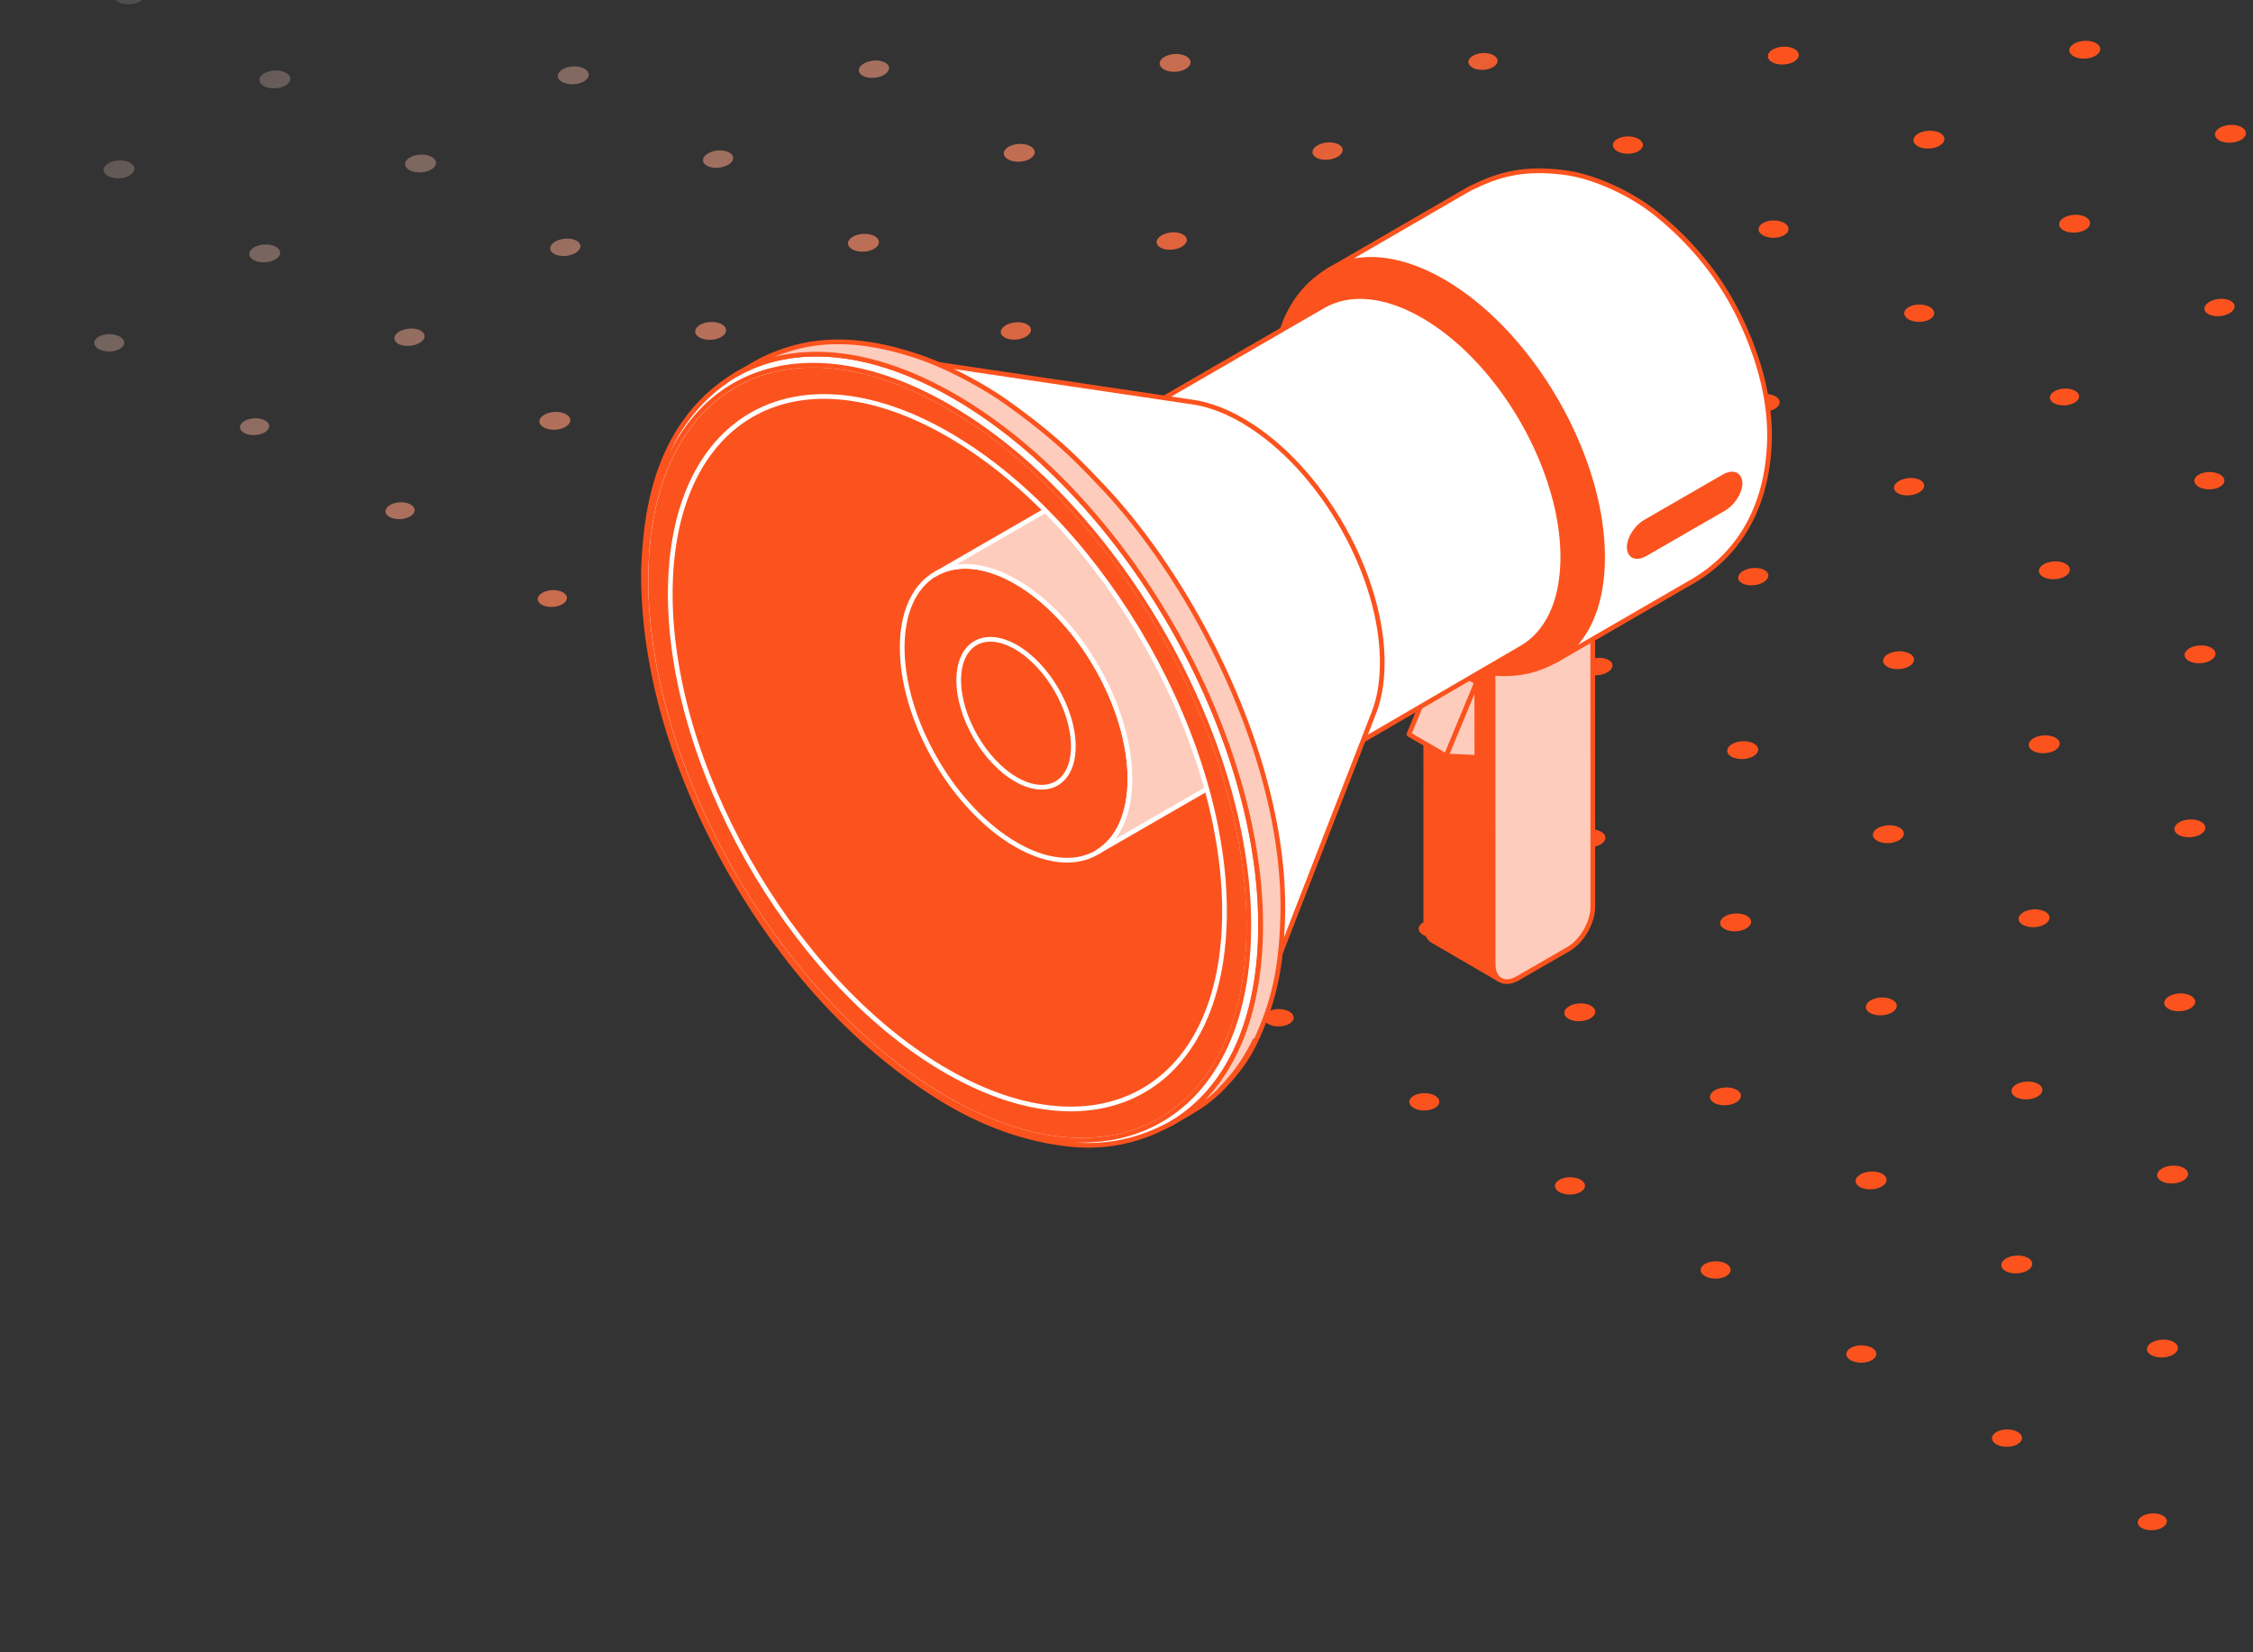 <svg xmlns="http://www.w3.org/2000/svg" width="480" height="352" fill="none"><rect width="100%" height="100%" fill="#333333" stroke="none"/><g clip-path="url(#a)"><path fill="url(#b)" d="M430.059 195.818c-.061-1.046 1.364-1.979 3.184-2.085 1.819-.105 3.343.657 3.404 1.702.06 1.046-1.365 1.979-3.184 2.085-1.819.105-3.343-.657-3.404-1.702Z"/><path fill="url(#c)" d="M306.171 124.331c-.061-1.045 1.365-1.979 3.184-2.084 1.819-.106 3.343.656 3.404 1.702.061 1.045-1.365 1.979-3.184 2.084-1.819.106-3.343-.656-3.404-1.702Z"/><path fill="url(#d)" d="M118.845 16.236c-.06-1.046 1.365-1.98 3.184-2.085 1.819-.105 3.343.657 3.404 1.702.061 1.046-1.364 1.98-3.184 2.085-1.819.106-3.343-.656-3.404-1.702Z"/><path fill="url(#e)" d="M364.313 233.757c-.061-1.046 1.364-1.979 3.184-2.085 1.819-.105 3.343.657 3.404 1.702.06 1.046-1.365 1.979-3.184 2.085-1.819.106-3.343-.656-3.404-1.702Z"/><path fill="url(#f)" d="M372.571 86.013c-.061-1.046 1.365-1.98 3.184-2.085 1.819-.105 3.343.657 3.404 1.702.06 1.046-1.365 1.98-3.184 2.085-1.819.106-3.343-.657-3.404-1.702Z"/><path fill="url(#g)" d="M185.245-22.083c-.061-1.045 1.365-1.979 3.184-2.084 1.819-.106 3.343.656 3.404 1.702.061 1.045-1.365 1.979-3.184 2.084-1.819.106-3.343-.656-3.404-1.702Z"/><path fill="url(#h)" d="M240.431 162.271c-.061-1.046 1.364-1.979 3.184-2.085 1.819-.106 3.343.656 3.403 1.702.061 1.046-1.364 1.979-3.183 2.085-1.82.105-3.344-.657-3.404-1.702Z"/><path fill="url(#i)" d="M438.706 47.85c-.061-1.045 1.365-1.979 3.184-2.084 1.819-.106 3.343.656 3.404 1.702.06 1.046-1.365 1.979-3.184 2.084-1.819.106-3.343-.656-3.404-1.702Z"/><path fill="url(#j)" d="M53.105 54.175c-.06-1.046 1.365-1.979 3.184-2.084 1.82-.106 3.343.656 3.404 1.701.06 1.046-1.365 1.98-3.184 2.085-1.82.106-3.343-.656-3.404-1.702Z"/><path fill="url(#k)" d="M457.417 287.481c-.061-1.046 1.365-1.979 3.184-2.085 1.819-.105 3.343.657 3.404 1.702.061 1.046-1.365 1.979-3.184 2.085-1.819.106-3.343-.657-3.404-1.702Z"/><path fill="url(#l)" d="M367.99 160c-.06-1.045 1.365-1.979 3.184-2.084 1.819-.106 3.343.656 3.404 1.702.061 1.045-1.365 1.979-3.184 2.084-1.819.106-3.343-.656-3.404-1.702Z"/><path fill="url(#m)" d="M244.101 88.516c-.061-1.045 1.364-1.979 3.184-2.084 1.819-.106 3.343.656 3.404 1.702.06 1.045-1.365 1.979-3.184 2.084-1.819.106-3.343-.656-3.404-1.702Z"/><path fill="url(#n)" d="M442.376-25.906c-.06-1.045 1.365-1.979 3.184-2.084 1.819-.106 3.344.656 3.404 1.702.061 1.046-1.364 1.979-3.184 2.085-1.819.105-3.343-.657-3.404-1.703Z"/><path fill="url(#o)" d="M180.663 51.906c-.061-1.045 1.365-1.979 3.184-2.084 1.819-.106 3.343.656 3.404 1.702.06 1.045-1.365 1.979-3.184 2.084-1.819.106-3.343-.656-3.404-1.702Z"/><path fill="url(#p)" d="M56.775-19.58c-.06-1.045 1.365-1.978 3.184-2.084 1.82-.106 3.343.657 3.404 1.702.06 1.046-1.365 1.98-3.184 2.085-1.82.105-3.343-.657-3.404-1.702Z"/><path fill="url(#q)" d="M461.093 213.726c-.061-1.046 1.365-1.979 3.184-2.085 1.819-.105 3.343.657 3.404 1.702.06 1.046-1.365 1.979-3.184 2.085-1.819.106-3.343-.657-3.404-1.702Z"/><path fill="url(#r)" d="M434.39 121.687c-.06-1.046 1.365-1.979 3.184-2.085 1.819-.105 3.343.657 3.404 1.702.061 1.046-1.364 1.979-3.184 2.085-1.819.105-3.343-.657-3.404-1.702Z"/><path fill="url(#s)" d="M302.25 197.945c-.06-1.046 1.365-1.979 3.184-2.085 1.819-.106 3.343.656 3.404 1.702.061 1.046-1.365 1.979-3.184 2.085-1.819.105-3.343-.657-3.404-1.702Z"/><path fill="url(#t)" d="M310.501 50.197c-.061-1.046 1.364-1.979 3.184-2.084 1.819-.106 3.343.656 3.404 1.702.06 1.045-1.365 1.979-3.184 2.084-1.819.106-3.343-.656-3.404-1.702Z"/><path fill="url(#u)" d="M247.063 13.587c-.061-1.045 1.364-1.979 3.184-2.084 1.819-.106 3.343.656 3.404 1.702.06 1.046-1.365 1.979-3.184 2.084-1.819.106-3.343-.656-3.404-1.702Z"/><path fill="url(#v)" d="M178.36 126.455c-.06-1.046 1.365-1.979 3.184-2.085 1.82-.105 3.343.657 3.404 1.702.061 1.046-1.364 1.979-3.184 2.085-1.819.106-3.343-.656-3.404-1.702Z"/><path fill="url(#w)" d="M376.636 12.035c-.061-1.046 1.364-1.98 3.184-2.085 1.819-.105 3.343.657 3.404 1.702.06 1.046-1.365 1.98-3.184 2.085-1.82.105-3.343-.656-3.404-1.702Z"/><path fill="url(#x)" d="M114.917 89.846c-.061-1.046 1.365-1.98 3.184-2.085 1.819-.105 3.343.657 3.404 1.702.061 1.046-1.365 1.98-3.184 2.085-1.819.105-3.343-.657-3.404-1.702Z"/><path fill="url(#y)" d="M313.192-24.575c-.06-1.045 1.365-1.978 3.184-2.084 1.819-.106 3.343.656 3.404 1.702.061 1.046-1.365 1.979-3.184 2.085-1.819.105-3.343-.657-3.404-1.703Z"/><path fill="url(#z)" d="M-8.965 18.36c-.06-1.046 1.365-1.98 3.184-2.085 1.819-.106 3.343.656 3.404 1.702.06 1.046-1.365 1.979-3.184 2.084-1.82.106-3.343-.656-3.404-1.702Z"/><path fill="url(#A)" d="M395.347 251.666c-.061-1.046 1.365-1.979 3.184-2.085 1.819-.106 3.343.656 3.404 1.702.061 1.046-1.365 1.979-3.184 2.085-1.819.105-3.343-.657-3.404-1.702Z"/><path fill="url(#B)" d="M463.256 176.66c-.061-1.045 1.365-1.979 3.184-2.084 1.819-.106 3.343.656 3.404 1.702.061 1.045-1.365 1.979-3.184 2.084-1.819.106-3.343-.656-3.404-1.702Z"/><path fill="url(#C)" d="M339.374 105.174c-.061-1.046 1.365-1.979 3.184-2.085 1.819-.105 3.343.657 3.404 1.702.061 1.046-1.365 1.979-3.184 2.085-1.819.106-3.343-.656-3.404-1.702Z"/><path fill="url(#D)" d="M152.048-2.921c-.06-1.046 1.365-1.979 3.184-2.085 1.819-.105 3.343.657 3.404 1.703.061 1.045-1.364 1.978-3.184 2.084-1.819.106-3.343-.656-3.404-1.702Z"/><path fill="url(#E)" d="M331.285 252.667c-.01-1.02 1.415-1.859 3.181-1.875 1.766-.016 3.206.798 3.215 1.817.009 1.02-1.416 1.859-3.182 1.875-1.766.016-3.205-.798-3.214-1.817Z"/><path fill="url(#F)" d="M397.515 214.595c-.061-1.045 1.365-1.979 3.184-2.084 1.819-.106 3.343.656 3.404 1.702.061 1.045-1.365 1.979-3.184 2.084-1.819.106-3.343-.656-3.404-1.702Z"/><path fill="url(#G)" d="M207.4 181.17c-.009-1.019 1.416-1.858 3.182-1.874 1.766-.016 3.206.798 3.215 1.817.009 1.02-1.416 1.859-3.182 1.875-1.766.015-3.206-.798-3.215-1.818Z"/><path fill="url(#H)" d="M405.692 66.754c-.01-1.019 1.415-1.858 3.181-1.874 1.767-.016 3.206.798 3.215 1.817.009 1.02-1.415 1.86-3.182 1.875-1.766.016-3.205-.798-3.214-1.818Z"/><path fill="url(#I)" d="M20.072 73.06c-.01-1.02 1.415-1.86 3.181-1.875 1.766-.016 3.206.798 3.215 1.817.009 1.02-1.416 1.859-3.182 1.875-1.766.015-3.205-.798-3.215-1.818Z"/><path fill="url(#J)" d="M424.391 306.398c-.01-1.019 1.415-1.859 3.181-1.874 1.767-.016 3.206.798 3.215 1.817.009 1.019-1.415 1.859-3.182 1.874-1.766.016-3.205-.798-3.214-1.817Z"/><path fill="url(#K)" d="M273.627 143.111c-.061-1.046 1.365-1.979 3.184-2.084 1.819-.106 3.343.656 3.404 1.702.061 1.045-1.365 1.979-3.184 2.084-1.819.106-3.343-.656-3.404-1.702Z"/><path fill="url(#L)" d="M471.903 28.694c-.061-1.045 1.365-1.979 3.184-2.084 1.819-.106 3.343.656 3.404 1.702.061 1.045-1.365 1.979-3.184 2.084-1.819.106-3.343-.656-3.404-1.702Z"/><path fill="url(#M)" d="M86.302 35.02c-.06-1.046 1.365-1.98 3.184-2.085 1.82-.106 3.343.656 3.404 1.702.06 1.045-1.365 1.979-3.184 2.084-1.82.106-3.343-.656-3.404-1.702Z"/><path fill="url(#N)" d="M401.193 140.843c-.06-1.046 1.365-1.979 3.184-2.085 1.819-.105 3.343.657 3.404 1.702.061 1.046-1.365 1.979-3.184 2.085-1.819.106-3.343-.656-3.404-1.702Z"/><path fill="url(#O)" d="M277.303 69.353c-.06-1.045 1.365-1.978 3.184-2.084 1.819-.106 3.343.656 3.404 1.702.061 1.045-1.364 1.979-3.184 2.084-1.819.106-3.343-.656-3.404-1.702Z"/><path fill="url(#P)" d="M213.86 32.744c-.061-1.046 1.365-1.979 3.184-2.084 1.819-.106 3.343.656 3.404 1.702.06 1.045-1.365 1.978-3.184 2.084-1.819.106-3.343-.656-3.404-1.702Z"/><path fill="url(#Q)" d="M269.221 216.844c-.009-1.02 1.415-1.859 3.181-1.875 1.767-.016 3.206.798 3.215 1.818.009 1.019-1.415 1.858-3.181 1.874-1.767.016-3.206-.798-3.215-1.817Z"/><path fill="url(#R)" d="M467.512 102.433c-.009-1.019 1.416-1.858 3.182-1.874 1.766-.016 3.205.798 3.215 1.817.009 1.02-1.416 1.859-3.182 1.875-1.766.015-3.206-.798-3.215-1.818Z"/><path fill="url(#S)" d="M335.447 178.784c-.061-1.046 1.365-1.979 3.184-2.085 1.819-.105 3.343.657 3.404 1.702.061 1.046-1.365 1.979-3.184 2.085-1.819.106-3.343-.656-3.404-1.702Z"/><path fill="url(#T)" d="M145.329 145.35c-.009-1.02 1.415-1.859 3.182-1.875 1.766-.016 3.205.798 3.214 1.818.009 1.019-1.415 1.858-3.181 1.874-1.767.016-3.206-.798-3.215-1.817Z"/><path fill="url(#U)" d="M343.62 30.934c-.009-1.02 1.415-1.859 3.182-1.875 1.766-.015 3.205.798 3.214 1.818.009 1.02-1.415 1.859-3.181 1.874-1.767.016-3.206-.798-3.215-1.817Z"/><path fill="url(#V)" d="M82.121 108.983c-.058-.987 1.287-1.868 3.004-1.968 1.717-.101 3.155.618 3.213 1.605.058.986-1.287 1.867-3.004 1.968-1.717.1-3.155-.618-3.213-1.605Z"/><path fill="url(#W)" d="M280.176-5.68c-.01-1.02 1.415-1.86 3.181-1.875 1.767-.016 3.206.798 3.215 1.817.009 1.02-1.415 1.859-3.182 1.874-1.766.016-3.205-.797-3.214-1.817Z"/><path fill="url(#X)" d="M-42 37.24c-.01-1.02 1.415-1.86 3.182-1.875 1.766-.016 3.205.798 3.214 1.817.01 1.02-1.415 1.859-3.181 1.875-1.767.015-3.206-.798-3.215-1.818Z"/><path fill="url(#Y)" d="M362.319 270.577c-.009-1.019 1.416-1.858 3.182-1.874 1.766-.016 3.205.798 3.215 1.817.009 1.02-1.416 1.859-3.182 1.875-1.766.015-3.206-.798-3.215-1.818Z"/><path fill="url(#Z)" d="M211.557 107.296c-.061-1.046 1.365-1.979 3.184-2.085 1.819-.105 3.343.657 3.404 1.702.061 1.046-1.365 1.979-3.184 2.085-1.819.106-3.343-.656-3.404-1.702Z"/><path fill="url(#aa)" d="M409.833-7.127c-.061-1.046 1.364-1.979 3.183-2.085 1.82-.105 3.344.657 3.404 1.702.061 1.046-1.364 1.98-3.183 2.085-1.82.106-3.344-.656-3.404-1.702Z"/><path fill="url(#ab)" d="M148.114 70.684c-.061-1.045 1.364-1.978 3.184-2.084 1.819-.106 3.343.656 3.403 1.702.061 1.046-1.364 1.979-3.183 2.085-1.82.105-3.344-.657-3.404-1.703Z"/><path fill="url(#ac)" d="M24.232-.801c-.061-1.046 1.364-1.98 3.184-2.085 1.819-.105 3.343.657 3.404 1.702.06 1.046-1.365 1.98-3.184 2.085-1.82.105-3.344-.657-3.404-1.702Z"/><path fill="url(#ad)" d="M428.544 232.505c-.061-1.046 1.364-1.979 3.183-2.085 1.82-.106 3.344.656 3.404 1.702.061 1.046-1.364 1.979-3.183 2.085-1.82.105-3.344-.657-3.404-1.702Z"/><path fill="url(#ae)" d="M399.024 177.909c-.06-1.046 1.365-1.979 3.184-2.085 1.819-.106 3.343.656 3.404 1.702.061 1.046-1.365 1.979-3.184 2.085-1.819.105-3.343-.657-3.404-1.702Z"/><path fill="url(#af)" d="M275.135 106.419c-.061-1.045 1.364-1.979 3.184-2.084 1.819-.106 3.343.656 3.404 1.702.06 1.045-1.365 1.979-3.184 2.084-1.819.106-3.343-.656-3.404-1.702Z"/><path fill="url(#ag)" d="M473.41-8.002c-.061-1.046 1.365-1.98 3.184-2.085 1.819-.106 3.343.656 3.404 1.702.061 1.046-1.365 1.979-3.184 2.085-1.819.105-3.343-.657-3.404-1.702Z"/><path fill="url(#ah)" d="M87.81-1.676c-.062-1.046 1.364-1.98 3.183-2.085 1.82-.105 3.343.657 3.404 1.702.06 1.046-1.365 1.98-3.184 2.085-1.82.106-3.343-.657-3.404-1.702Z"/><path fill="url(#ai)" d="M465.424 139.59c-.06-1.046 1.365-1.979 3.184-2.085 1.819-.105 3.343.657 3.404 1.702.061 1.046-1.364 1.979-3.184 2.085-1.819.106-3.343-.656-3.404-1.702Z"/><path fill="url(#aj)" d="M333.278 215.848c-.06-1.045 1.365-1.979 3.184-2.084 1.819-.106 3.343.656 3.404 1.702.061 1.045-1.364 1.979-3.184 2.084-1.819.106-3.343-.656-3.404-1.702Z"/><path fill="url(#ak)" d="M341.535 68.106c-.061-1.046 1.365-1.98 3.184-2.085 1.819-.105 3.343.657 3.404 1.702.06 1.046-1.365 1.98-3.184 2.085-1.819.105-3.343-.657-3.404-1.702Z"/><path fill="url(#al)" d="M209.389 144.359c-.061-1.046 1.365-1.979 3.184-2.085 1.819-.105 3.343.657 3.404 1.702.06 1.046-1.365 1.979-3.184 2.085-1.819.105-3.343-.657-3.404-1.702Z"/><path fill="url(#am)" d="M407.664 29.939c-.061-1.046 1.365-1.98 3.184-2.085 1.819-.106 3.343.656 3.404 1.702.061 1.046-1.365 1.979-3.184 2.085-1.819.105-3.343-.657-3.404-1.702Z"/><path fill="url(#an)" d="M22.063 36.263c-.06-1.046 1.365-1.979 3.184-2.084 1.82-.106 3.343.656 3.404 1.701.06 1.046-1.365 1.98-3.184 2.085-1.82.106-3.343-.656-3.404-1.702Z"/><path fill="url(#ao)" d="M426.381 269.568c-.061-1.045 1.364-1.979 3.184-2.084 1.819-.106 3.343.656 3.404 1.702.06 1.045-1.365 1.979-3.184 2.084-1.819.106-3.343-.656-3.404-1.702Z"/><path fill="url(#ap)" d="M337.118 142.34c-.107-1.008 1.243-1.977 3.015-2.165 1.772-.188 3.295.476 3.402 1.484.107 1.007-1.243 1.977-3.014 2.165-1.772.188-3.296-.477-3.403-1.484Z"/><path fill="url(#aq)" d="M213.227 70.848c-.107-1.007 1.243-1.977 3.015-2.165 1.772-.188 3.295.476 3.402 1.484.107 1.008-1.243 1.977-3.015 2.165-1.772.188-3.295-.476-3.402-1.484Z"/><path fill="url(#ar)" d="M149.779 34.236c-.107-1.008 1.242-1.977 3.014-2.165 1.772-.188 3.295.476 3.402 1.483.107 1.008-1.242 1.977-3.014 2.165-1.772.188-3.295-.476-3.402-1.483Z"/><path fill="url(#as)" d="M403.524 104.024c-.107-1.008 1.242-1.977 3.014-2.165 1.772-.188 3.295.476 3.402 1.484.107 1.007-1.242 1.976-3.014 2.164-1.772.188-3.295-.476-3.402-1.483Z"/><path fill="url(#at)" d="M271.367 180.282c-.107-1.008 1.243-1.977 3.015-2.165 1.772-.188 3.295.476 3.402 1.484.107 1.007-1.243 1.977-3.015 2.165-1.771.188-3.295-.476-3.402-1.484Z"/><path fill="url(#au)" d="M469.658 65.853c-.107-1.007 1.242-1.976 3.014-2.164 1.772-.188 3.295.476 3.402 1.483.107 1.008-1.242 1.977-3.014 2.165-1.772.188-3.295-.476-3.402-1.484Z"/><path fill="url(#av)" d="M279.626 32.527c-.107-1.008 1.243-1.977 3.015-2.165 1.772-.188 3.295.476 3.402 1.484.107 1.007-1.243 1.977-3.014 2.165-1.772.188-3.295-.477-3.403-1.484Z"/><path fill="url(#aw)" d="M216.184-4.08c-.107-1.008 1.243-1.977 3.015-2.165 1.772-.188 3.295.476 3.402 1.484.107 1.007-1.243 1.977-3.015 2.165-1.771.188-3.295-.477-3.402-1.484Z"/><path fill="url(#ax)" d="M147.476 108.792c-.107-1.008 1.243-1.977 3.014-2.165 1.772-.188 3.296.476 3.403 1.484.107 1.007-1.243 1.977-3.015 2.165-1.772.188-3.295-.477-3.402-1.484Z"/><path fill="url(#ay)" d="M345.767-5.638c-.107-1.008 1.242-1.977 3.014-2.165 1.772-.188 3.295.476 3.402 1.484.107 1.007-1.242 1.976-3.014 2.165-1.772.188-3.295-.477-3.402-1.484Z"/><path fill="url(#az)" d="M84.028 72.178c-.107-1.007 1.242-1.977 3.014-2.165 1.772-.188 3.295.476 3.402 1.484.108 1.008-1.242 1.977-3.014 2.165-1.772.188-3.295-.476-3.402-1.484Z"/><path fill="url(#aA)" d="M432.227 158.752c-.06-1.046 1.365-1.979 3.184-2.085 1.819-.105 3.343.657 3.404 1.702.061 1.046-1.364 1.979-3.184 2.085-1.819.105-3.343-.657-3.404-1.702Z"/><path fill="url(#aB)" d="M308.338 87.262c-.061-1.046 1.364-1.979 3.183-2.085 1.82-.105 3.344.657 3.404 1.702.061 1.046-1.364 1.98-3.183 2.085-1.82.106-3.344-.656-3.404-1.702Z"/><path fill="url(#aC)" d="M121.006-20.834c-.06-1.045 1.365-1.978 3.184-2.084 1.82-.106 3.344.656 3.404 1.702.061 1.046-1.364 1.979-3.184 2.085-1.819.105-3.343-.657-3.404-1.703Z"/><path fill="url(#aD)" d="M300.256 234.755c-.01-1.019 1.415-1.859 3.181-1.874 1.766-.016 3.206.798 3.215 1.817.009 1.019-1.416 1.859-3.182 1.874-1.766.016-3.205-.797-3.214-1.817Z"/><path fill="url(#aE)" d="M366.481 196.693c-.061-1.046 1.365-1.979 3.184-2.085 1.819-.106 3.343.656 3.404 1.702.061 1.046-1.365 1.979-3.184 2.085-1.819.105-3.343-.657-3.404-1.702Z"/><path fill="url(#aF)" d="M176.364 163.256c-.009-1.02 1.415-1.859 3.181-1.875 1.767-.016 3.206.798 3.215 1.818.009 1.019-1.415 1.858-3.182 1.874-1.766.016-3.205-.798-3.214-1.817Z"/><path fill="url(#aG)" d="M374.655 48.84c-.009-1.02 1.415-1.859 3.181-1.875 1.767-.015 3.206.798 3.215 1.818.009 1.02-1.415 1.858-3.182 1.874-1.766.016-3.205-.798-3.214-1.817Z"/><path fill="url(#aH)" d="M-10.965 55.145c-.01-1.02 1.415-1.86 3.181-1.875 1.767-.016 3.206.798 3.215 1.817.01 1.02-1.415 1.86-3.182 1.875-1.766.016-3.205-.798-3.214-1.817Z"/><path fill="url(#aI)" d="M393.354 288.483c-.009-1.019 1.415-1.858 3.182-1.874 1.766-.016 3.205.798 3.214 1.817.009 1.02-1.415 1.859-3.181 1.875-1.767.015-3.206-.798-3.215-1.818Z"/><path fill="url(#aJ)" d="M242.591 125.205c-.061-1.046 1.365-1.979 3.184-2.085 1.819-.106 3.343.656 3.404 1.702.061 1.046-1.365 1.979-3.184 2.085-1.819.105-3.343-.657-3.404-1.702Z"/><path fill="url(#aK)" d="M55.266 17.107c-.061-1.045 1.364-1.978 3.184-2.084 1.819-.106 3.343.656 3.403 1.702.061 1.045-1.364 1.979-3.183 2.084-1.82.106-3.343-.656-3.404-1.702Z"/><path fill="url(#aL)" d="M459.578 250.413c-.061-1.045 1.365-1.979 3.184-2.084 1.819-.106 3.343.656 3.404 1.702.06 1.045-1.365 1.979-3.184 2.084-1.819.106-3.343-.656-3.404-1.702Z"/><path fill="url(#aM)" d="M370.324 123.181c-.107-1.008 1.242-1.977 3.014-2.165 1.772-.188 3.295.476 3.402 1.484.108 1.007-1.242 1.977-3.014 2.165-1.772.188-3.295-.477-3.402-1.484Z"/><path fill="url(#aN)" d="M246.427 51.69c-.107-1.008 1.243-1.977 3.015-2.165 1.772-.188 3.295.476 3.402 1.484.107 1.007-1.243 1.976-3.015 2.164-1.772.188-3.295-.476-3.402-1.483Z"/><path fill="url(#aO)" d="M182.984 15.077c-.107-1.008 1.243-1.977 3.015-2.165 1.772-.188 3.295.476 3.402 1.484.107 1.008-1.243 1.977-3.015 2.165-1.771.188-3.295-.476-3.402-1.484Z"/><path fill="url(#aP)" d="M238.457 199.175c-.057-.987 1.288-1.868 3.004-1.968 1.717-.099 3.155.62 3.213 1.607.057.986-1.288 1.867-3.005 1.967-1.717.099-3.155-.62-3.212-1.606Z"/><path fill="url(#aQ)" d="M436.732 84.754c-.057-.987 1.288-1.868 3.005-1.967 1.717-.1 3.155.62 3.212 1.606.058.986-1.288 1.867-3.004 1.967-1.717.1-3.155-.62-3.213-1.606Z"/><path fill="url(#aR)" d="M304.572 161.126c-.107-1.007 1.243-1.977 3.015-2.165 1.772-.188 3.295.477 3.402 1.484.107 1.008-1.243 1.977-3.015 2.165-1.771.188-3.295-.476-3.402-1.484Z"/><path fill="url(#aS)" d="M114.569 127.689c-.057-.987 1.288-1.868 3.005-1.967 1.717-.1 3.155.619 3.212 1.606.057.986-1.288 1.867-3.005 1.967-1.716.1-3.154-.62-3.212-1.606Z"/><path fill="url(#aT)" d="M312.845 13.268c-.058-.987 1.288-1.868 3.004-1.968 1.717-.1 3.155.62 3.213 1.606.057.987-1.288 1.868-3.005 1.968-1.717.1-3.155-.62-3.212-1.607Z"/><path fill="url(#aU)" d="M51.131 91.079c-.057-.987 1.288-1.867 3.005-1.967 1.717-.1 3.155.62 3.212 1.606.058.987-1.288 1.867-3.004 1.967-1.717.1-3.155-.62-3.213-1.606Z"/><path fill="url(#aV)" d="M455.443 324.385c-.057-.987 1.288-1.868 3.005-1.967 1.717-.1 3.155.619 3.212 1.606.057.986-1.288 1.867-3.004 1.967-1.717.099-3.155-.62-3.213-1.606Z"/><path fill="url(#aW)" d="M249.407-23.336c-.057-.987 1.288-1.868 3.005-1.967 1.716-.1 3.155.619 3.212 1.606.057.986-1.288 1.867-3.005 1.967-1.716.1-3.155-.62-3.212-1.606Z"/><path fill="url(#aX)" d="M180.676 89.635c-.107-1.008 1.242-1.977 3.014-2.165 1.772-.188 3.295.476 3.402 1.484.107 1.008-1.242 1.977-3.014 2.165-1.772.188-3.295-.477-3.402-1.484Z"/><path fill="url(#aY)" d="M378.966-24.796c-.107-1.007 1.243-1.977 3.015-2.165 1.772-.188 3.295.477 3.402 1.484.107 1.008-1.243 1.977-3.014 2.165-1.772.188-3.296-.476-3.403-1.484Z"/><path fill="url(#aZ)" d="M117.233 53.02c-.107-1.007 1.243-1.976 3.015-2.164 1.771-.188 3.295.476 3.402 1.484.107 1.007-1.243 1.976-3.015 2.164-1.772.189-3.295-.476-3.402-1.483Z"/><path fill="url(#ba)" d="M440.867 10.782c-.061-1.046 1.364-1.98 3.184-2.085 1.819-.106 3.343.657 3.404 1.702.06 1.046-1.365 1.98-3.184 2.085-1.819.105-3.343-.657-3.404-1.702Z"/><path fill="#FECCBC" stroke="#FC531E" stroke-linejoin="round" d="m339.326 130.897.022 62.298c0 3.318-2.316 7.334-5.199 8.993l-10.79 6.221c-1.441.83-2.752.917-3.691.371-.939-.545-2.468-1.702-2.468-3.339l-4.172-64.765 26.298-9.779Z"/><path fill="#FC531E" stroke="#FC531E" stroke-linejoin="round" d="m318.095 143.143.022 62.297c0 1.637.59 2.794 1.529 3.34l-14.35-8.339c-.939-.545-1.507-1.702-1.529-3.339l-.022-62.298 14.35 8.339Z"/><path fill="#FECCBC" stroke="#FC531E" stroke-linejoin="round" d="m314.623 145.371-7.951-4.628-6.509 15.695 7.951 4.605 6.509-15.672Z"/><path fill="#FECCBC" stroke="#FC531E" stroke-linejoin="round" d="m314.622 145.37-6.509 15.673 6.531.306-.022-15.979Z"/><path fill="#FC531E" stroke="#FC531E" stroke-linejoin="round" d="m181.495 84.23 64.303 11.591C259.143 108 270.5 130 279.697 154.146l-20.554 61.359c-8.169 22.374-31.059 29.839-57.313 14.166-.852-.502-2.927-1.2-3.779-1.746-12.996-8.404-25.905-21.064-35.253-35.449-13.215-20.344-22.279-46.188-21.908-67.362.546-28.835 18.042-44.704 40.605-40.884ZM283.104 57.557c6.356-3.69 15.18-3.056 24.878 2.728 16.36 9.757 29.793 31.04 32.785 50.511.459 2.968.678 5.871.612 8.709-.197 10.412-3.953 17.725-9.938 21.195-2.032 1.07-6.291 3.318-12.974 2.751-6.531-.568-12.145-3.471-14.897-5.174-18.587-11.372-32.413-35.907-32.173-57.102.284-5.086.852-17.026 11.707-23.618Z"/><path fill="#fff" stroke="#FC531E" stroke-linejoin="round" d="M312.547 40.508a13.93 13.93 0 0 1 1.617-.807c5.482-2.663 10.877-4.038 19.264-2.925 6.225.807 14.372 4.54 19.833 9.08 2.752 2.292 11.205 9.277 17.081 21.196 3.21 6.482 6.945 16.414 6.64 26.87-.525 16.961-9.021 25.517-16.054 29.73L331.484 140.7c5.985-3.471 9.764-10.783 9.939-21.195.393-21.457-14.569-47.957-33.419-59.22-9.698-5.785-18.544-6.418-24.878-2.729l29.421-17.047Z"/><path fill="#fff" stroke="#FC531E" stroke-linejoin="round" d="M281.925 65.175c5.548-3.21 13.28-2.663 21.776 2.4 16.491 9.845 29.596 33.049 29.247 51.843-.175 9.102-3.451 15.498-8.693 18.554l-38.464 22.395-42.396-72.906 38.53-22.286Z"/><path fill="#fff" stroke="#FC531E" stroke-linejoin="round" d="M235.823 140.631c-10.396-17.875-10.419-37.248-.052-43.27 10.367-6.02 27.199 3.589 37.595 21.464 10.396 17.876 10.419 37.248.052 43.27-10.368 6.021-27.199-3.588-37.595-21.464Z"/><path fill="#FC531E" stroke="#fff" stroke-linejoin="round" d="M199.32 161.847c-9.476-16.401-9.476-34.129-.001-39.596 9.475-5.467 24.838 3.397 34.313 19.798 9.476 16.401 9.476 34.129.001 39.596-9.475 5.467-24.838-3.397-34.313-19.798Z"/><path fill="#FC531E" stroke="#fff" stroke-linejoin="round" d="M228.674 158.993c0 7.792-5.461 10.936-12.21 7.05-6.749-3.885-12.21-13.359-12.21-21.129 0-7.793 5.461-10.936 12.21-7.051 6.749 3.885 12.21 13.359 12.21 21.13Z"/><path fill="#FECCBC" stroke="#fff" stroke-linejoin="round" d="m199.165 122.364 34.095-19.689c4.413-2.641 10.528-2.313 17.299 1.616 13.39 7.727 24.267 26.521 24.267 41.975 0 7.64-2.643 13.032-6.946 15.607l-34.095 19.668c4.303-2.576 6.945-7.968 6.945-15.608 0-15.454-10.855-34.248-24.266-41.997-6.771-3.885-12.909-4.213-17.299-1.572Z"/><path fill="#fff" stroke="#FC531E" stroke-linejoin="round" d="m292.693 151.876-24.747 63.629c2.337-6.003 3.669-13.14 3.822-21.304.721-39.727-26.997-88.863-61.922-109.709-8.169-4.867-15.989-7.77-23.219-8.84l67.558 10.02c3.408.501 7.121 1.876 10.987 4.19 16.534 9.867 29.64 33.113 29.312 51.929-.066 3.864-.677 7.247-1.791 10.085Z"/><path fill="#FC531E" stroke="#fff" stroke-linejoin="round" d="M200.519 233.448c35.472 21.173 64.806 5.61 65.548-34.75.743-40.361-27.412-90.26-62.883-111.433-35.472-21.174-64.806-5.61-65.548 34.75-.743 40.382 27.411 90.26 62.883 111.433Zm-57.707-108.333c.677-37.108 27.652-51.427 60.263-31.957 32.61 19.471 58.471 65.332 57.794 102.44-.677 37.108-27.652 51.427-60.263 31.956-32.588-19.47-58.471-65.331-57.794-102.439Z"/><path fill="#fff" d="M200.847 234.256c-22.607-13.818-37.307-34.358-45.65-49.179-8.41-14.931-18.391-38.112-18.107-63.826 0 .284.174.546.524.764-.743 40.36 27.412 90.26 62.883 111.433 35.472 21.173 64.806 5.61 65.548-34.751.743-40.36-27.411-90.259-62.883-111.432-35.472-21.174-64.806-5.61-65.548 34.75-.35-.218-.524-.48-.524-.764.436-9.08 1.463-30.363 19.592-41.386 12.188-7.072 29.137-5.894 47.747 5.239 36.17 21.588 64.871 72.469 64.106 113.615-.371 19.973-7.601 33.987-19.09 40.666-2.883 1.528-10.549 5.566-21.427 4.409-9.239-.96-18.391-4.191-27.171-9.538Z"/><path stroke="#FC531E" stroke-linejoin="round" d="M137.09 121.251c-.284 25.714 9.697 48.895 18.107 63.826 8.343 14.821 23.043 35.361 45.65 49.179 8.78 5.347 17.932 8.578 27.171 9.538 10.878 1.157 18.544-2.881 21.427-4.409 11.489-6.679 18.719-20.693 19.09-40.666.765-41.146-27.936-92.027-64.106-113.615-18.61-11.133-35.559-12.311-47.747-5.24-18.129 11.024-19.156 32.307-19.592 41.387Zm0 0c0 .284.174.546.524.764m0 0c-.743 40.36 27.412 90.26 62.883 111.433 35.472 21.173 64.806 5.61 65.548-34.751.743-40.36-27.411-90.259-62.883-111.432-35.472-21.174-64.806-5.61-65.548 34.75Z"/><path fill="#FECCBC" stroke="#FC531E" stroke-linejoin="round" d="M160.897 77.442c1.966-1.135 4.063-2.03 6.247-2.75.088-.022.153-.044.241-.087.349-.11.72-.24 1.07-.328 6.793-2.03 15.595-2.4 28.154 2.03 4.565 1.615 12.145 5.348 17.845 9.408 10.528 7.509 15.05 12.246 20.27 17.746 19.898 20.912 39.512 59.264 38.551 92.094-.327 10.739-1.878 17.855-5.744 26.193-1.507 3.275-3.451 5.959-5.373 8.12 1.987-2.357 3.713-5.129 5.176-8.207-1.966 4.06-4.434 7.531-7.317 10.39a28.95 28.95 0 0 0 2.119-2.183c-2.337 2.751-4.98 5.021-7.885 6.724.153-.11.393-.262.589-.393-.393.24-.764.502-1.157.742l-4.194 2.445c11.489-6.68 18.719-20.694 19.09-40.666.743-41.168-27.958-92.028-64.107-113.616-18.609-11.11-35.558-12.311-47.746-5.239l4.171-2.423Z"/><path fill="#FC531E" stroke="#FC531E" stroke-linejoin="round" d="m350.509 118.019 16.797-9.692c1.878-1.091 3.407-3.492 3.407-5.369 0-1.877-1.529-2.532-3.407-1.441l-16.797 9.692c-1.878 1.091-3.407 3.492-3.407 5.37 0 1.877 1.507 2.532 3.407 1.44Z"/></g><defs><linearGradient id="ab" x1="319.34" x2="77.803" y1="192.525" y2="-99.068" gradientUnits="userSpaceOnUse"><stop offset=".314" stop-color="#FC531E"/><stop offset=".703" stop-color="#FEBFAB" stop-opacity=".373"/><stop offset="1" stop-color="#fff" stop-opacity="0"/></linearGradient><linearGradient id="b" x1="319.34" x2="77.803" y1="192.525" y2="-99.068" gradientUnits="userSpaceOnUse"><stop offset=".314" stop-color="#FC531E"/><stop offset=".703" stop-color="#FEBFAB" stop-opacity=".373"/><stop offset="1" stop-color="#fff" stop-opacity="0"/></linearGradient><linearGradient id="d" x1="319.34" x2="77.803" y1="192.525" y2="-99.068" gradientUnits="userSpaceOnUse"><stop offset=".314" stop-color="#FC531E"/><stop offset=".703" stop-color="#FEBFAB" stop-opacity=".373"/><stop offset="1" stop-color="#fff" stop-opacity="0"/></linearGradient><linearGradient id="e" x1="319.34" x2="77.803" y1="192.525" y2="-99.068" gradientUnits="userSpaceOnUse"><stop offset=".314" stop-color="#FC531E"/><stop offset=".703" stop-color="#FEBFAB" stop-opacity=".373"/><stop offset="1" stop-color="#fff" stop-opacity="0"/></linearGradient><linearGradient id="f" x1="319.34" x2="77.803" y1="192.525" y2="-99.068" gradientUnits="userSpaceOnUse"><stop offset=".314" stop-color="#FC531E"/><stop offset=".703" stop-color="#FEBFAB" stop-opacity=".373"/><stop offset="1" stop-color="#fff" stop-opacity="0"/></linearGradient><linearGradient id="g" x1="319.34" x2="77.803" y1="192.525" y2="-99.068" gradientUnits="userSpaceOnUse"><stop offset=".314" stop-color="#FC531E"/><stop offset=".703" stop-color="#FEBFAB" stop-opacity=".373"/><stop offset="1" stop-color="#fff" stop-opacity="0"/></linearGradient><linearGradient id="h" x1="319.34" x2="77.803" y1="192.525" y2="-99.068" gradientUnits="userSpaceOnUse"><stop offset=".314" stop-color="#FC531E"/><stop offset=".703" stop-color="#FEBFAB" stop-opacity=".373"/><stop offset="1" stop-color="#fff" stop-opacity="0"/></linearGradient><linearGradient id="i" x1="319.34" x2="77.803" y1="192.525" y2="-99.068" gradientUnits="userSpaceOnUse"><stop offset=".314" stop-color="#FC531E"/><stop offset=".703" stop-color="#FEBFAB" stop-opacity=".373"/><stop offset="1" stop-color="#fff" stop-opacity="0"/></linearGradient><linearGradient id="j" x1="319.34" x2="77.803" y1="192.525" y2="-99.068" gradientUnits="userSpaceOnUse"><stop offset=".314" stop-color="#FC531E"/><stop offset=".703" stop-color="#FEBFAB" stop-opacity=".373"/><stop offset="1" stop-color="#fff" stop-opacity="0"/></linearGradient><linearGradient id="k" x1="319.34" x2="77.803" y1="192.525" y2="-99.068" gradientUnits="userSpaceOnUse"><stop offset=".314" stop-color="#FC531E"/><stop offset=".703" stop-color="#FEBFAB" stop-opacity=".373"/><stop offset="1" stop-color="#fff" stop-opacity="0"/></linearGradient><linearGradient id="l" x1="319.34" x2="77.803" y1="192.525" y2="-99.068" gradientUnits="userSpaceOnUse"><stop offset=".314" stop-color="#FC531E"/><stop offset=".703" stop-color="#FEBFAB" stop-opacity=".373"/><stop offset="1" stop-color="#fff" stop-opacity="0"/></linearGradient><linearGradient id="m" x1="319.34" x2="77.803" y1="192.525" y2="-99.068" gradientUnits="userSpaceOnUse"><stop offset=".314" stop-color="#FC531E"/><stop offset=".703" stop-color="#FEBFAB" stop-opacity=".373"/><stop offset="1" stop-color="#fff" stop-opacity="0"/></linearGradient><linearGradient id="n" x1="319.34" x2="77.803" y1="192.525" y2="-99.068" gradientUnits="userSpaceOnUse"><stop offset=".314" stop-color="#FC531E"/><stop offset=".703" stop-color="#FEBFAB" stop-opacity=".373"/><stop offset="1" stop-color="#fff" stop-opacity="0"/></linearGradient><linearGradient id="o" x1="319.34" x2="77.803" y1="192.525" y2="-99.068" gradientUnits="userSpaceOnUse"><stop offset=".314" stop-color="#FC531E"/><stop offset=".703" stop-color="#FEBFAB" stop-opacity=".373"/><stop offset="1" stop-color="#fff" stop-opacity="0"/></linearGradient><linearGradient id="p" x1="319.34" x2="77.803" y1="192.525" y2="-99.068" gradientUnits="userSpaceOnUse"><stop offset=".314" stop-color="#FC531E"/><stop offset=".703" stop-color="#FEBFAB" stop-opacity=".373"/><stop offset="1" stop-color="#fff" stop-opacity="0"/></linearGradient><linearGradient id="q" x1="319.34" x2="77.803" y1="192.525" y2="-99.068" gradientUnits="userSpaceOnUse"><stop offset=".314" stop-color="#FC531E"/><stop offset=".703" stop-color="#FEBFAB" stop-opacity=".373"/><stop offset="1" stop-color="#fff" stop-opacity="0"/></linearGradient><linearGradient id="r" x1="319.34" x2="77.803" y1="192.525" y2="-99.068" gradientUnits="userSpaceOnUse"><stop offset=".314" stop-color="#FC531E"/><stop offset=".703" stop-color="#FEBFAB" stop-opacity=".373"/><stop offset="1" stop-color="#fff" stop-opacity="0"/></linearGradient><linearGradient id="s" x1="319.34" x2="77.803" y1="192.525" y2="-99.068" gradientUnits="userSpaceOnUse"><stop offset=".314" stop-color="#FC531E"/><stop offset=".703" stop-color="#FEBFAB" stop-opacity=".373"/><stop offset="1" stop-color="#fff" stop-opacity="0"/></linearGradient><linearGradient id="t" x1="319.34" x2="77.803" y1="192.525" y2="-99.068" gradientUnits="userSpaceOnUse"><stop offset=".314" stop-color="#FC531E"/><stop offset=".703" stop-color="#FEBFAB" stop-opacity=".373"/><stop offset="1" stop-color="#fff" stop-opacity="0"/></linearGradient><linearGradient id="u" x1="319.34" x2="77.803" y1="192.525" y2="-99.068" gradientUnits="userSpaceOnUse"><stop offset=".314" stop-color="#FC531E"/><stop offset=".703" stop-color="#FEBFAB" stop-opacity=".373"/><stop offset="1" stop-color="#fff" stop-opacity="0"/></linearGradient><linearGradient id="v" x1="319.34" x2="77.803" y1="192.525" y2="-99.068" gradientUnits="userSpaceOnUse"><stop offset=".314" stop-color="#FC531E"/><stop offset=".703" stop-color="#FEBFAB" stop-opacity=".373"/><stop offset="1" stop-color="#fff" stop-opacity="0"/></linearGradient><linearGradient id="w" x1="319.34" x2="77.803" y1="192.525" y2="-99.068" gradientUnits="userSpaceOnUse"><stop offset=".314" stop-color="#FC531E"/><stop offset=".703" stop-color="#FEBFAB" stop-opacity=".373"/><stop offset="1" stop-color="#fff" stop-opacity="0"/></linearGradient><linearGradient id="x" x1="319.34" x2="77.803" y1="192.525" y2="-99.068" gradientUnits="userSpaceOnUse"><stop offset=".314" stop-color="#FC531E"/><stop offset=".703" stop-color="#FEBFAB" stop-opacity=".373"/><stop offset="1" stop-color="#fff" stop-opacity="0"/></linearGradient><linearGradient id="y" x1="319.34" x2="77.803" y1="192.525" y2="-99.068" gradientUnits="userSpaceOnUse"><stop offset=".314" stop-color="#FC531E"/><stop offset=".703" stop-color="#FEBFAB" stop-opacity=".373"/><stop offset="1" stop-color="#fff" stop-opacity="0"/></linearGradient><linearGradient id="z" x1="319.34" x2="77.803" y1="192.525" y2="-99.068" gradientUnits="userSpaceOnUse"><stop offset=".314" stop-color="#FC531E"/><stop offset=".703" stop-color="#FEBFAB" stop-opacity=".373"/><stop offset="1" stop-color="#fff" stop-opacity="0"/></linearGradient><linearGradient id="A" x1="319.34" x2="77.803" y1="192.525" y2="-99.068" gradientUnits="userSpaceOnUse"><stop offset=".314" stop-color="#FC531E"/><stop offset=".703" stop-color="#FEBFAB" stop-opacity=".373"/><stop offset="1" stop-color="#fff" stop-opacity="0"/></linearGradient><linearGradient id="B" x1="319.34" x2="77.803" y1="192.525" y2="-99.068" gradientUnits="userSpaceOnUse"><stop offset=".314" stop-color="#FC531E"/><stop offset=".703" stop-color="#FEBFAB" stop-opacity=".373"/><stop offset="1" stop-color="#fff" stop-opacity="0"/></linearGradient><linearGradient id="C" x1="319.34" x2="77.803" y1="192.525" y2="-99.068" gradientUnits="userSpaceOnUse"><stop offset=".314" stop-color="#FC531E"/><stop offset=".703" stop-color="#FEBFAB" stop-opacity=".373"/><stop offset="1" stop-color="#fff" stop-opacity="0"/></linearGradient><linearGradient id="D" x1="319.34" x2="77.803" y1="192.525" y2="-99.068" gradientUnits="userSpaceOnUse"><stop offset=".314" stop-color="#FC531E"/><stop offset=".703" stop-color="#FEBFAB" stop-opacity=".373"/><stop offset="1" stop-color="#fff" stop-opacity="0"/></linearGradient><linearGradient id="E" x1="319.34" x2="77.803" y1="192.525" y2="-99.068" gradientUnits="userSpaceOnUse"><stop offset=".314" stop-color="#FC531E"/><stop offset=".703" stop-color="#FEBFAB" stop-opacity=".373"/><stop offset="1" stop-color="#fff" stop-opacity="0"/></linearGradient><linearGradient id="F" x1="319.34" x2="77.803" y1="192.525" y2="-99.068" gradientUnits="userSpaceOnUse"><stop offset=".314" stop-color="#FC531E"/><stop offset=".703" stop-color="#FEBFAB" stop-opacity=".373"/><stop offset="1" stop-color="#fff" stop-opacity="0"/></linearGradient><linearGradient id="G" x1="319.34" x2="77.803" y1="192.525" y2="-99.068" gradientUnits="userSpaceOnUse"><stop offset=".314" stop-color="#FC531E"/><stop offset=".703" stop-color="#FEBFAB" stop-opacity=".373"/><stop offset="1" stop-color="#fff" stop-opacity="0"/></linearGradient><linearGradient id="H" x1="319.34" x2="77.803" y1="192.525" y2="-99.068" gradientUnits="userSpaceOnUse"><stop offset=".314" stop-color="#FC531E"/><stop offset=".703" stop-color="#FEBFAB" stop-opacity=".373"/><stop offset="1" stop-color="#fff" stop-opacity="0"/></linearGradient><linearGradient id="I" x1="319.34" x2="77.803" y1="192.525" y2="-99.068" gradientUnits="userSpaceOnUse"><stop offset=".314" stop-color="#FC531E"/><stop offset=".703" stop-color="#FEBFAB" stop-opacity=".373"/><stop offset="1" stop-color="#fff" stop-opacity="0"/></linearGradient><linearGradient id="J" x1="319.34" x2="77.803" y1="192.525" y2="-99.068" gradientUnits="userSpaceOnUse"><stop offset=".314" stop-color="#FC531E"/><stop offset=".703" stop-color="#FEBFAB" stop-opacity=".373"/><stop offset="1" stop-color="#fff" stop-opacity="0"/></linearGradient><linearGradient id="K" x1="319.34" x2="77.803" y1="192.525" y2="-99.068" gradientUnits="userSpaceOnUse"><stop offset=".314" stop-color="#FC531E"/><stop offset=".703" stop-color="#FEBFAB" stop-opacity=".373"/><stop offset="1" stop-color="#fff" stop-opacity="0"/></linearGradient><linearGradient id="L" x1="319.34" x2="77.803" y1="192.525" y2="-99.068" gradientUnits="userSpaceOnUse"><stop offset=".314" stop-color="#FC531E"/><stop offset=".703" stop-color="#FEBFAB" stop-opacity=".373"/><stop offset="1" stop-color="#fff" stop-opacity="0"/></linearGradient><linearGradient id="M" x1="319.34" x2="77.803" y1="192.525" y2="-99.068" gradientUnits="userSpaceOnUse"><stop offset=".314" stop-color="#FC531E"/><stop offset=".703" stop-color="#FEBFAB" stop-opacity=".373"/><stop offset="1" stop-color="#fff" stop-opacity="0"/></linearGradient><linearGradient id="N" x1="319.34" x2="77.803" y1="192.525" y2="-99.068" gradientUnits="userSpaceOnUse"><stop offset=".314" stop-color="#FC531E"/><stop offset=".703" stop-color="#FEBFAB" stop-opacity=".373"/><stop offset="1" stop-color="#fff" stop-opacity="0"/></linearGradient><linearGradient id="O" x1="319.34" x2="77.803" y1="192.525" y2="-99.068" gradientUnits="userSpaceOnUse"><stop offset=".314" stop-color="#FC531E"/><stop offset=".703" stop-color="#FEBFAB" stop-opacity=".373"/><stop offset="1" stop-color="#fff" stop-opacity="0"/></linearGradient><linearGradient id="P" x1="319.34" x2="77.803" y1="192.525" y2="-99.068" gradientUnits="userSpaceOnUse"><stop offset=".314" stop-color="#FC531E"/><stop offset=".703" stop-color="#FEBFAB" stop-opacity=".373"/><stop offset="1" stop-color="#fff" stop-opacity="0"/></linearGradient><linearGradient id="Q" x1="319.34" x2="77.803" y1="192.525" y2="-99.068" gradientUnits="userSpaceOnUse"><stop offset=".314" stop-color="#FC531E"/><stop offset=".703" stop-color="#FEBFAB" stop-opacity=".373"/><stop offset="1" stop-color="#fff" stop-opacity="0"/></linearGradient><linearGradient id="R" x1="319.34" x2="77.803" y1="192.525" y2="-99.068" gradientUnits="userSpaceOnUse"><stop offset=".314" stop-color="#FC531E"/><stop offset=".703" stop-color="#FEBFAB" stop-opacity=".373"/><stop offset="1" stop-color="#fff" stop-opacity="0"/></linearGradient><linearGradient id="S" x1="319.34" x2="77.803" y1="192.525" y2="-99.068" gradientUnits="userSpaceOnUse"><stop offset=".314" stop-color="#FC531E"/><stop offset=".703" stop-color="#FEBFAB" stop-opacity=".373"/><stop offset="1" stop-color="#fff" stop-opacity="0"/></linearGradient><linearGradient id="T" x1="319.34" x2="77.803" y1="192.525" y2="-99.068" gradientUnits="userSpaceOnUse"><stop offset=".314" stop-color="#FC531E"/><stop offset=".703" stop-color="#FEBFAB" stop-opacity=".373"/><stop offset="1" stop-color="#fff" stop-opacity="0"/></linearGradient><linearGradient id="U" x1="319.34" x2="77.803" y1="192.525" y2="-99.068" gradientUnits="userSpaceOnUse"><stop offset=".314" stop-color="#FC531E"/><stop offset=".703" stop-color="#FEBFAB" stop-opacity=".373"/><stop offset="1" stop-color="#fff" stop-opacity="0"/></linearGradient><linearGradient id="V" x1="319.34" x2="77.803" y1="192.525" y2="-99.068" gradientUnits="userSpaceOnUse"><stop offset=".314" stop-color="#FC531E"/><stop offset=".703" stop-color="#FEBFAB" stop-opacity=".373"/><stop offset="1" stop-color="#fff" stop-opacity="0"/></linearGradient><linearGradient id="W" x1="319.34" x2="77.803" y1="192.525" y2="-99.068" gradientUnits="userSpaceOnUse"><stop offset=".314" stop-color="#FC531E"/><stop offset=".703" stop-color="#FEBFAB" stop-opacity=".373"/><stop offset="1" stop-color="#fff" stop-opacity="0"/></linearGradient><linearGradient id="X" x1="319.34" x2="77.803" y1="192.525" y2="-99.068" gradientUnits="userSpaceOnUse"><stop offset=".314" stop-color="#FC531E"/><stop offset=".703" stop-color="#FEBFAB" stop-opacity=".373"/><stop offset="1" stop-color="#fff" stop-opacity="0"/></linearGradient><linearGradient id="Y" x1="319.34" x2="77.803" y1="192.525" y2="-99.068" gradientUnits="userSpaceOnUse"><stop offset=".314" stop-color="#FC531E"/><stop offset=".703" stop-color="#FEBFAB" stop-opacity=".373"/><stop offset="1" stop-color="#fff" stop-opacity="0"/></linearGradient><linearGradient id="Z" x1="319.34" x2="77.803" y1="192.525" y2="-99.068" gradientUnits="userSpaceOnUse"><stop offset=".314" stop-color="#FC531E"/><stop offset=".703" stop-color="#FEBFAB" stop-opacity=".373"/><stop offset="1" stop-color="#fff" stop-opacity="0"/></linearGradient><linearGradient id="aa" x1="319.34" x2="77.803" y1="192.525" y2="-99.068" gradientUnits="userSpaceOnUse"><stop offset=".314" stop-color="#FC531E"/><stop offset=".703" stop-color="#FEBFAB" stop-opacity=".373"/><stop offset="1" stop-color="#fff" stop-opacity="0"/></linearGradient><linearGradient id="c" x1="319.34" x2="77.803" y1="192.525" y2="-99.068" gradientUnits="userSpaceOnUse"><stop offset=".314" stop-color="#FC531E"/><stop offset=".703" stop-color="#FEBFAB" stop-opacity=".373"/><stop offset="1" stop-color="#fff" stop-opacity="0"/></linearGradient><linearGradient id="ac" x1="319.34" x2="77.803" y1="192.525" y2="-99.068" gradientUnits="userSpaceOnUse"><stop offset=".314" stop-color="#FC531E"/><stop offset=".703" stop-color="#FEBFAB" stop-opacity=".373"/><stop offset="1" stop-color="#fff" stop-opacity="0"/></linearGradient><linearGradient id="ad" x1="319.34" x2="77.803" y1="192.525" y2="-99.068" gradientUnits="userSpaceOnUse"><stop offset=".314" stop-color="#FC531E"/><stop offset=".703" stop-color="#FEBFAB" stop-opacity=".373"/><stop offset="1" stop-color="#fff" stop-opacity="0"/></linearGradient><linearGradient id="ae" x1="319.34" x2="77.803" y1="192.525" y2="-99.068" gradientUnits="userSpaceOnUse"><stop offset=".314" stop-color="#FC531E"/><stop offset=".703" stop-color="#FEBFAB" stop-opacity=".373"/><stop offset="1" stop-color="#fff" stop-opacity="0"/></linearGradient><linearGradient id="af" x1="319.34" x2="77.803" y1="192.525" y2="-99.068" gradientUnits="userSpaceOnUse"><stop offset=".314" stop-color="#FC531E"/><stop offset=".703" stop-color="#FEBFAB" stop-opacity=".373"/><stop offset="1" stop-color="#fff" stop-opacity="0"/></linearGradient><linearGradient id="ag" x1="319.34" x2="77.803" y1="192.525" y2="-99.068" gradientUnits="userSpaceOnUse"><stop offset=".314" stop-color="#FC531E"/><stop offset=".703" stop-color="#FEBFAB" stop-opacity=".373"/><stop offset="1" stop-color="#fff" stop-opacity="0"/></linearGradient><linearGradient id="ah" x1="319.34" x2="77.803" y1="192.525" y2="-99.068" gradientUnits="userSpaceOnUse"><stop offset=".314" stop-color="#FC531E"/><stop offset=".703" stop-color="#FEBFAB" stop-opacity=".373"/><stop offset="1" stop-color="#fff" stop-opacity="0"/></linearGradient><linearGradient id="ai" x1="319.34" x2="77.803" y1="192.525" y2="-99.068" gradientUnits="userSpaceOnUse"><stop offset=".314" stop-color="#FC531E"/><stop offset=".703" stop-color="#FEBFAB" stop-opacity=".373"/><stop offset="1" stop-color="#fff" stop-opacity="0"/></linearGradient><linearGradient id="aj" x1="319.34" x2="77.803" y1="192.525" y2="-99.068" gradientUnits="userSpaceOnUse"><stop offset=".314" stop-color="#FC531E"/><stop offset=".703" stop-color="#FEBFAB" stop-opacity=".373"/><stop offset="1" stop-color="#fff" stop-opacity="0"/></linearGradient><linearGradient id="ak" x1="319.34" x2="77.803" y1="192.525" y2="-99.068" gradientUnits="userSpaceOnUse"><stop offset=".314" stop-color="#FC531E"/><stop offset=".703" stop-color="#FEBFAB" stop-opacity=".373"/><stop offset="1" stop-color="#fff" stop-opacity="0"/></linearGradient><linearGradient id="al" x1="319.34" x2="77.803" y1="192.525" y2="-99.068" gradientUnits="userSpaceOnUse"><stop offset=".314" stop-color="#FC531E"/><stop offset=".703" stop-color="#FEBFAB" stop-opacity=".373"/><stop offset="1" stop-color="#fff" stop-opacity="0"/></linearGradient><linearGradient id="am" x1="319.34" x2="77.803" y1="192.525" y2="-99.068" gradientUnits="userSpaceOnUse"><stop offset=".314" stop-color="#FC531E"/><stop offset=".703" stop-color="#FEBFAB" stop-opacity=".373"/><stop offset="1" stop-color="#fff" stop-opacity="0"/></linearGradient><linearGradient id="an" x1="319.34" x2="77.803" y1="192.525" y2="-99.068" gradientUnits="userSpaceOnUse"><stop offset=".314" stop-color="#FC531E"/><stop offset=".703" stop-color="#FEBFAB" stop-opacity=".373"/><stop offset="1" stop-color="#fff" stop-opacity="0"/></linearGradient><linearGradient id="ao" x1="319.34" x2="77.803" y1="192.525" y2="-99.068" gradientUnits="userSpaceOnUse"><stop offset=".314" stop-color="#FC531E"/><stop offset=".703" stop-color="#FEBFAB" stop-opacity=".373"/><stop offset="1" stop-color="#fff" stop-opacity="0"/></linearGradient><linearGradient id="ap" x1="319.34" x2="77.803" y1="192.525" y2="-99.068" gradientUnits="userSpaceOnUse"><stop offset=".314" stop-color="#FC531E"/><stop offset=".703" stop-color="#FEBFAB" stop-opacity=".373"/><stop offset="1" stop-color="#fff" stop-opacity="0"/></linearGradient><linearGradient id="aq" x1="319.34" x2="77.803" y1="192.525" y2="-99.068" gradientUnits="userSpaceOnUse"><stop offset=".314" stop-color="#FC531E"/><stop offset=".703" stop-color="#FEBFAB" stop-opacity=".373"/><stop offset="1" stop-color="#fff" stop-opacity="0"/></linearGradient><linearGradient id="ar" x1="319.34" x2="77.803" y1="192.525" y2="-99.068" gradientUnits="userSpaceOnUse"><stop offset=".314" stop-color="#FC531E"/><stop offset=".703" stop-color="#FEBFAB" stop-opacity=".373"/><stop offset="1" stop-color="#fff" stop-opacity="0"/></linearGradient><linearGradient id="as" x1="319.34" x2="77.803" y1="192.525" y2="-99.068" gradientUnits="userSpaceOnUse"><stop offset=".314" stop-color="#FC531E"/><stop offset=".703" stop-color="#FEBFAB" stop-opacity=".373"/><stop offset="1" stop-color="#fff" stop-opacity="0"/></linearGradient><linearGradient id="at" x1="319.34" x2="77.803" y1="192.525" y2="-99.068" gradientUnits="userSpaceOnUse"><stop offset=".314" stop-color="#FC531E"/><stop offset=".703" stop-color="#FEBFAB" stop-opacity=".373"/><stop offset="1" stop-color="#fff" stop-opacity="0"/></linearGradient><linearGradient id="au" x1="319.34" x2="77.803" y1="192.525" y2="-99.068" gradientUnits="userSpaceOnUse"><stop offset=".314" stop-color="#FC531E"/><stop offset=".703" stop-color="#FEBFAB" stop-opacity=".373"/><stop offset="1" stop-color="#fff" stop-opacity="0"/></linearGradient><linearGradient id="av" x1="319.34" x2="77.803" y1="192.525" y2="-99.068" gradientUnits="userSpaceOnUse"><stop offset=".314" stop-color="#FC531E"/><stop offset=".703" stop-color="#FEBFAB" stop-opacity=".373"/><stop offset="1" stop-color="#fff" stop-opacity="0"/></linearGradient><linearGradient id="aw" x1="319.34" x2="77.803" y1="192.525" y2="-99.068" gradientUnits="userSpaceOnUse"><stop offset=".314" stop-color="#FC531E"/><stop offset=".703" stop-color="#FEBFAB" stop-opacity=".373"/><stop offset="1" stop-color="#fff" stop-opacity="0"/></linearGradient><linearGradient id="ax" x1="319.34" x2="77.803" y1="192.525" y2="-99.068" gradientUnits="userSpaceOnUse"><stop offset=".314" stop-color="#FC531E"/><stop offset=".703" stop-color="#FEBFAB" stop-opacity=".373"/><stop offset="1" stop-color="#fff" stop-opacity="0"/></linearGradient><linearGradient id="ay" x1="319.34" x2="77.803" y1="192.525" y2="-99.068" gradientUnits="userSpaceOnUse"><stop offset=".314" stop-color="#FC531E"/><stop offset=".703" stop-color="#FEBFAB" stop-opacity=".373"/><stop offset="1" stop-color="#fff" stop-opacity="0"/></linearGradient><linearGradient id="az" x1="319.34" x2="77.803" y1="192.525" y2="-99.068" gradientUnits="userSpaceOnUse"><stop offset=".314" stop-color="#FC531E"/><stop offset=".703" stop-color="#FEBFAB" stop-opacity=".373"/><stop offset="1" stop-color="#fff" stop-opacity="0"/></linearGradient><linearGradient id="aA" x1="319.34" x2="77.803" y1="192.525" y2="-99.068" gradientUnits="userSpaceOnUse"><stop offset=".314" stop-color="#FC531E"/><stop offset=".703" stop-color="#FEBFAB" stop-opacity=".373"/><stop offset="1" stop-color="#fff" stop-opacity="0"/></linearGradient><linearGradient id="aB" x1="319.34" x2="77.803" y1="192.525" y2="-99.068" gradientUnits="userSpaceOnUse"><stop offset=".314" stop-color="#FC531E"/><stop offset=".703" stop-color="#FEBFAB" stop-opacity=".373"/><stop offset="1" stop-color="#fff" stop-opacity="0"/></linearGradient><linearGradient id="aC" x1="319.34" x2="77.803" y1="192.525" y2="-99.068" gradientUnits="userSpaceOnUse"><stop offset=".314" stop-color="#FC531E"/><stop offset=".703" stop-color="#FEBFAB" stop-opacity=".373"/><stop offset="1" stop-color="#fff" stop-opacity="0"/></linearGradient><linearGradient id="aD" x1="319.34" x2="77.803" y1="192.525" y2="-99.068" gradientUnits="userSpaceOnUse"><stop offset=".314" stop-color="#FC531E"/><stop offset=".703" stop-color="#FEBFAB" stop-opacity=".373"/><stop offset="1" stop-color="#fff" stop-opacity="0"/></linearGradient><linearGradient id="aE" x1="319.34" x2="77.803" y1="192.525" y2="-99.068" gradientUnits="userSpaceOnUse"><stop offset=".314" stop-color="#FC531E"/><stop offset=".703" stop-color="#FEBFAB" stop-opacity=".373"/><stop offset="1" stop-color="#fff" stop-opacity="0"/></linearGradient><linearGradient id="aF" x1="319.34" x2="77.803" y1="192.525" y2="-99.068" gradientUnits="userSpaceOnUse"><stop offset=".314" stop-color="#FC531E"/><stop offset=".703" stop-color="#FEBFAB" stop-opacity=".373"/><stop offset="1" stop-color="#fff" stop-opacity="0"/></linearGradient><linearGradient id="aG" x1="319.34" x2="77.803" y1="192.525" y2="-99.068" gradientUnits="userSpaceOnUse"><stop offset=".314" stop-color="#FC531E"/><stop offset=".703" stop-color="#FEBFAB" stop-opacity=".373"/><stop offset="1" stop-color="#fff" stop-opacity="0"/></linearGradient><linearGradient id="aH" x1="319.34" x2="77.803" y1="192.525" y2="-99.068" gradientUnits="userSpaceOnUse"><stop offset=".314" stop-color="#FC531E"/><stop offset=".703" stop-color="#FEBFAB" stop-opacity=".373"/><stop offset="1" stop-color="#fff" stop-opacity="0"/></linearGradient><linearGradient id="aI" x1="319.34" x2="77.803" y1="192.525" y2="-99.068" gradientUnits="userSpaceOnUse"><stop offset=".314" stop-color="#FC531E"/><stop offset=".703" stop-color="#FEBFAB" stop-opacity=".373"/><stop offset="1" stop-color="#fff" stop-opacity="0"/></linearGradient><linearGradient id="aJ" x1="319.34" x2="77.803" y1="192.525" y2="-99.068" gradientUnits="userSpaceOnUse"><stop offset=".314" stop-color="#FC531E"/><stop offset=".703" stop-color="#FEBFAB" stop-opacity=".373"/><stop offset="1" stop-color="#fff" stop-opacity="0"/></linearGradient><linearGradient id="aK" x1="319.34" x2="77.803" y1="192.525" y2="-99.068" gradientUnits="userSpaceOnUse"><stop offset=".314" stop-color="#FC531E"/><stop offset=".703" stop-color="#FEBFAB" stop-opacity=".373"/><stop offset="1" stop-color="#fff" stop-opacity="0"/></linearGradient><linearGradient id="aL" x1="319.34" x2="77.803" y1="192.525" y2="-99.068" gradientUnits="userSpaceOnUse"><stop offset=".314" stop-color="#FC531E"/><stop offset=".703" stop-color="#FEBFAB" stop-opacity=".373"/><stop offset="1" stop-color="#fff" stop-opacity="0"/></linearGradient><linearGradient id="aM" x1="319.34" x2="77.803" y1="192.525" y2="-99.068" gradientUnits="userSpaceOnUse"><stop offset=".314" stop-color="#FC531E"/><stop offset=".703" stop-color="#FEBFAB" stop-opacity=".373"/><stop offset="1" stop-color="#fff" stop-opacity="0"/></linearGradient><linearGradient id="aN" x1="319.34" x2="77.803" y1="192.525" y2="-99.068" gradientUnits="userSpaceOnUse"><stop offset=".314" stop-color="#FC531E"/><stop offset=".703" stop-color="#FEBFAB" stop-opacity=".373"/><stop offset="1" stop-color="#fff" stop-opacity="0"/></linearGradient><linearGradient id="aO" x1="319.34" x2="77.803" y1="192.525" y2="-99.068" gradientUnits="userSpaceOnUse"><stop offset=".314" stop-color="#FC531E"/><stop offset=".703" stop-color="#FEBFAB" stop-opacity=".373"/><stop offset="1" stop-color="#fff" stop-opacity="0"/></linearGradient><linearGradient id="aP" x1="319.34" x2="77.803" y1="192.525" y2="-99.068" gradientUnits="userSpaceOnUse"><stop offset=".314" stop-color="#FC531E"/><stop offset=".703" stop-color="#FEBFAB" stop-opacity=".373"/><stop offset="1" stop-color="#fff" stop-opacity="0"/></linearGradient><linearGradient id="aQ" x1="319.34" x2="77.803" y1="192.525" y2="-99.068" gradientUnits="userSpaceOnUse"><stop offset=".314" stop-color="#FC531E"/><stop offset=".703" stop-color="#FEBFAB" stop-opacity=".373"/><stop offset="1" stop-color="#fff" stop-opacity="0"/></linearGradient><linearGradient id="aR" x1="319.34" x2="77.803" y1="192.525" y2="-99.068" gradientUnits="userSpaceOnUse"><stop offset=".314" stop-color="#FC531E"/><stop offset=".703" stop-color="#FEBFAB" stop-opacity=".373"/><stop offset="1" stop-color="#fff" stop-opacity="0"/></linearGradient><linearGradient id="aS" x1="319.34" x2="77.803" y1="192.525" y2="-99.068" gradientUnits="userSpaceOnUse"><stop offset=".314" stop-color="#FC531E"/><stop offset=".703" stop-color="#FEBFAB" stop-opacity=".373"/><stop offset="1" stop-color="#fff" stop-opacity="0"/></linearGradient><linearGradient id="aT" x1="319.34" x2="77.803" y1="192.525" y2="-99.068" gradientUnits="userSpaceOnUse"><stop offset=".314" stop-color="#FC531E"/><stop offset=".703" stop-color="#FEBFAB" stop-opacity=".373"/><stop offset="1" stop-color="#fff" stop-opacity="0"/></linearGradient><linearGradient id="aU" x1="319.34" x2="77.803" y1="192.525" y2="-99.068" gradientUnits="userSpaceOnUse"><stop offset=".314" stop-color="#FC531E"/><stop offset=".703" stop-color="#FEBFAB" stop-opacity=".373"/><stop offset="1" stop-color="#fff" stop-opacity="0"/></linearGradient><linearGradient id="aV" x1="319.34" x2="77.803" y1="192.525" y2="-99.068" gradientUnits="userSpaceOnUse"><stop offset=".314" stop-color="#FC531E"/><stop offset=".703" stop-color="#FEBFAB" stop-opacity=".373"/><stop offset="1" stop-color="#fff" stop-opacity="0"/></linearGradient><linearGradient id="aW" x1="319.34" x2="77.803" y1="192.525" y2="-99.068" gradientUnits="userSpaceOnUse"><stop offset=".314" stop-color="#FC531E"/><stop offset=".703" stop-color="#FEBFAB" stop-opacity=".373"/><stop offset="1" stop-color="#fff" stop-opacity="0"/></linearGradient><linearGradient id="aX" x1="319.34" x2="77.803" y1="192.525" y2="-99.068" gradientUnits="userSpaceOnUse"><stop offset=".314" stop-color="#FC531E"/><stop offset=".703" stop-color="#FEBFAB" stop-opacity=".373"/><stop offset="1" stop-color="#fff" stop-opacity="0"/></linearGradient><linearGradient id="aY" x1="319.34" x2="77.803" y1="192.525" y2="-99.068" gradientUnits="userSpaceOnUse"><stop offset=".314" stop-color="#FC531E"/><stop offset=".703" stop-color="#FEBFAB" stop-opacity=".373"/><stop offset="1" stop-color="#fff" stop-opacity="0"/></linearGradient><linearGradient id="aZ" x1="319.34" x2="77.803" y1="192.525" y2="-99.068" gradientUnits="userSpaceOnUse"><stop offset=".314" stop-color="#FC531E"/><stop offset=".703" stop-color="#FEBFAB" stop-opacity=".373"/><stop offset="1" stop-color="#fff" stop-opacity="0"/></linearGradient><linearGradient id="ba" x1="319.34" x2="77.803" y1="192.525" y2="-99.068" gradientUnits="userSpaceOnUse"><stop offset=".314" stop-color="#FC531E"/><stop offset=".703" stop-color="#FEBFAB" stop-opacity=".373"/><stop offset="1" stop-color="#fff" stop-opacity="0"/></linearGradient><clipPath id="a"><path fill="#fff" d="M0 0h480v352H0z"/></clipPath></defs></svg>